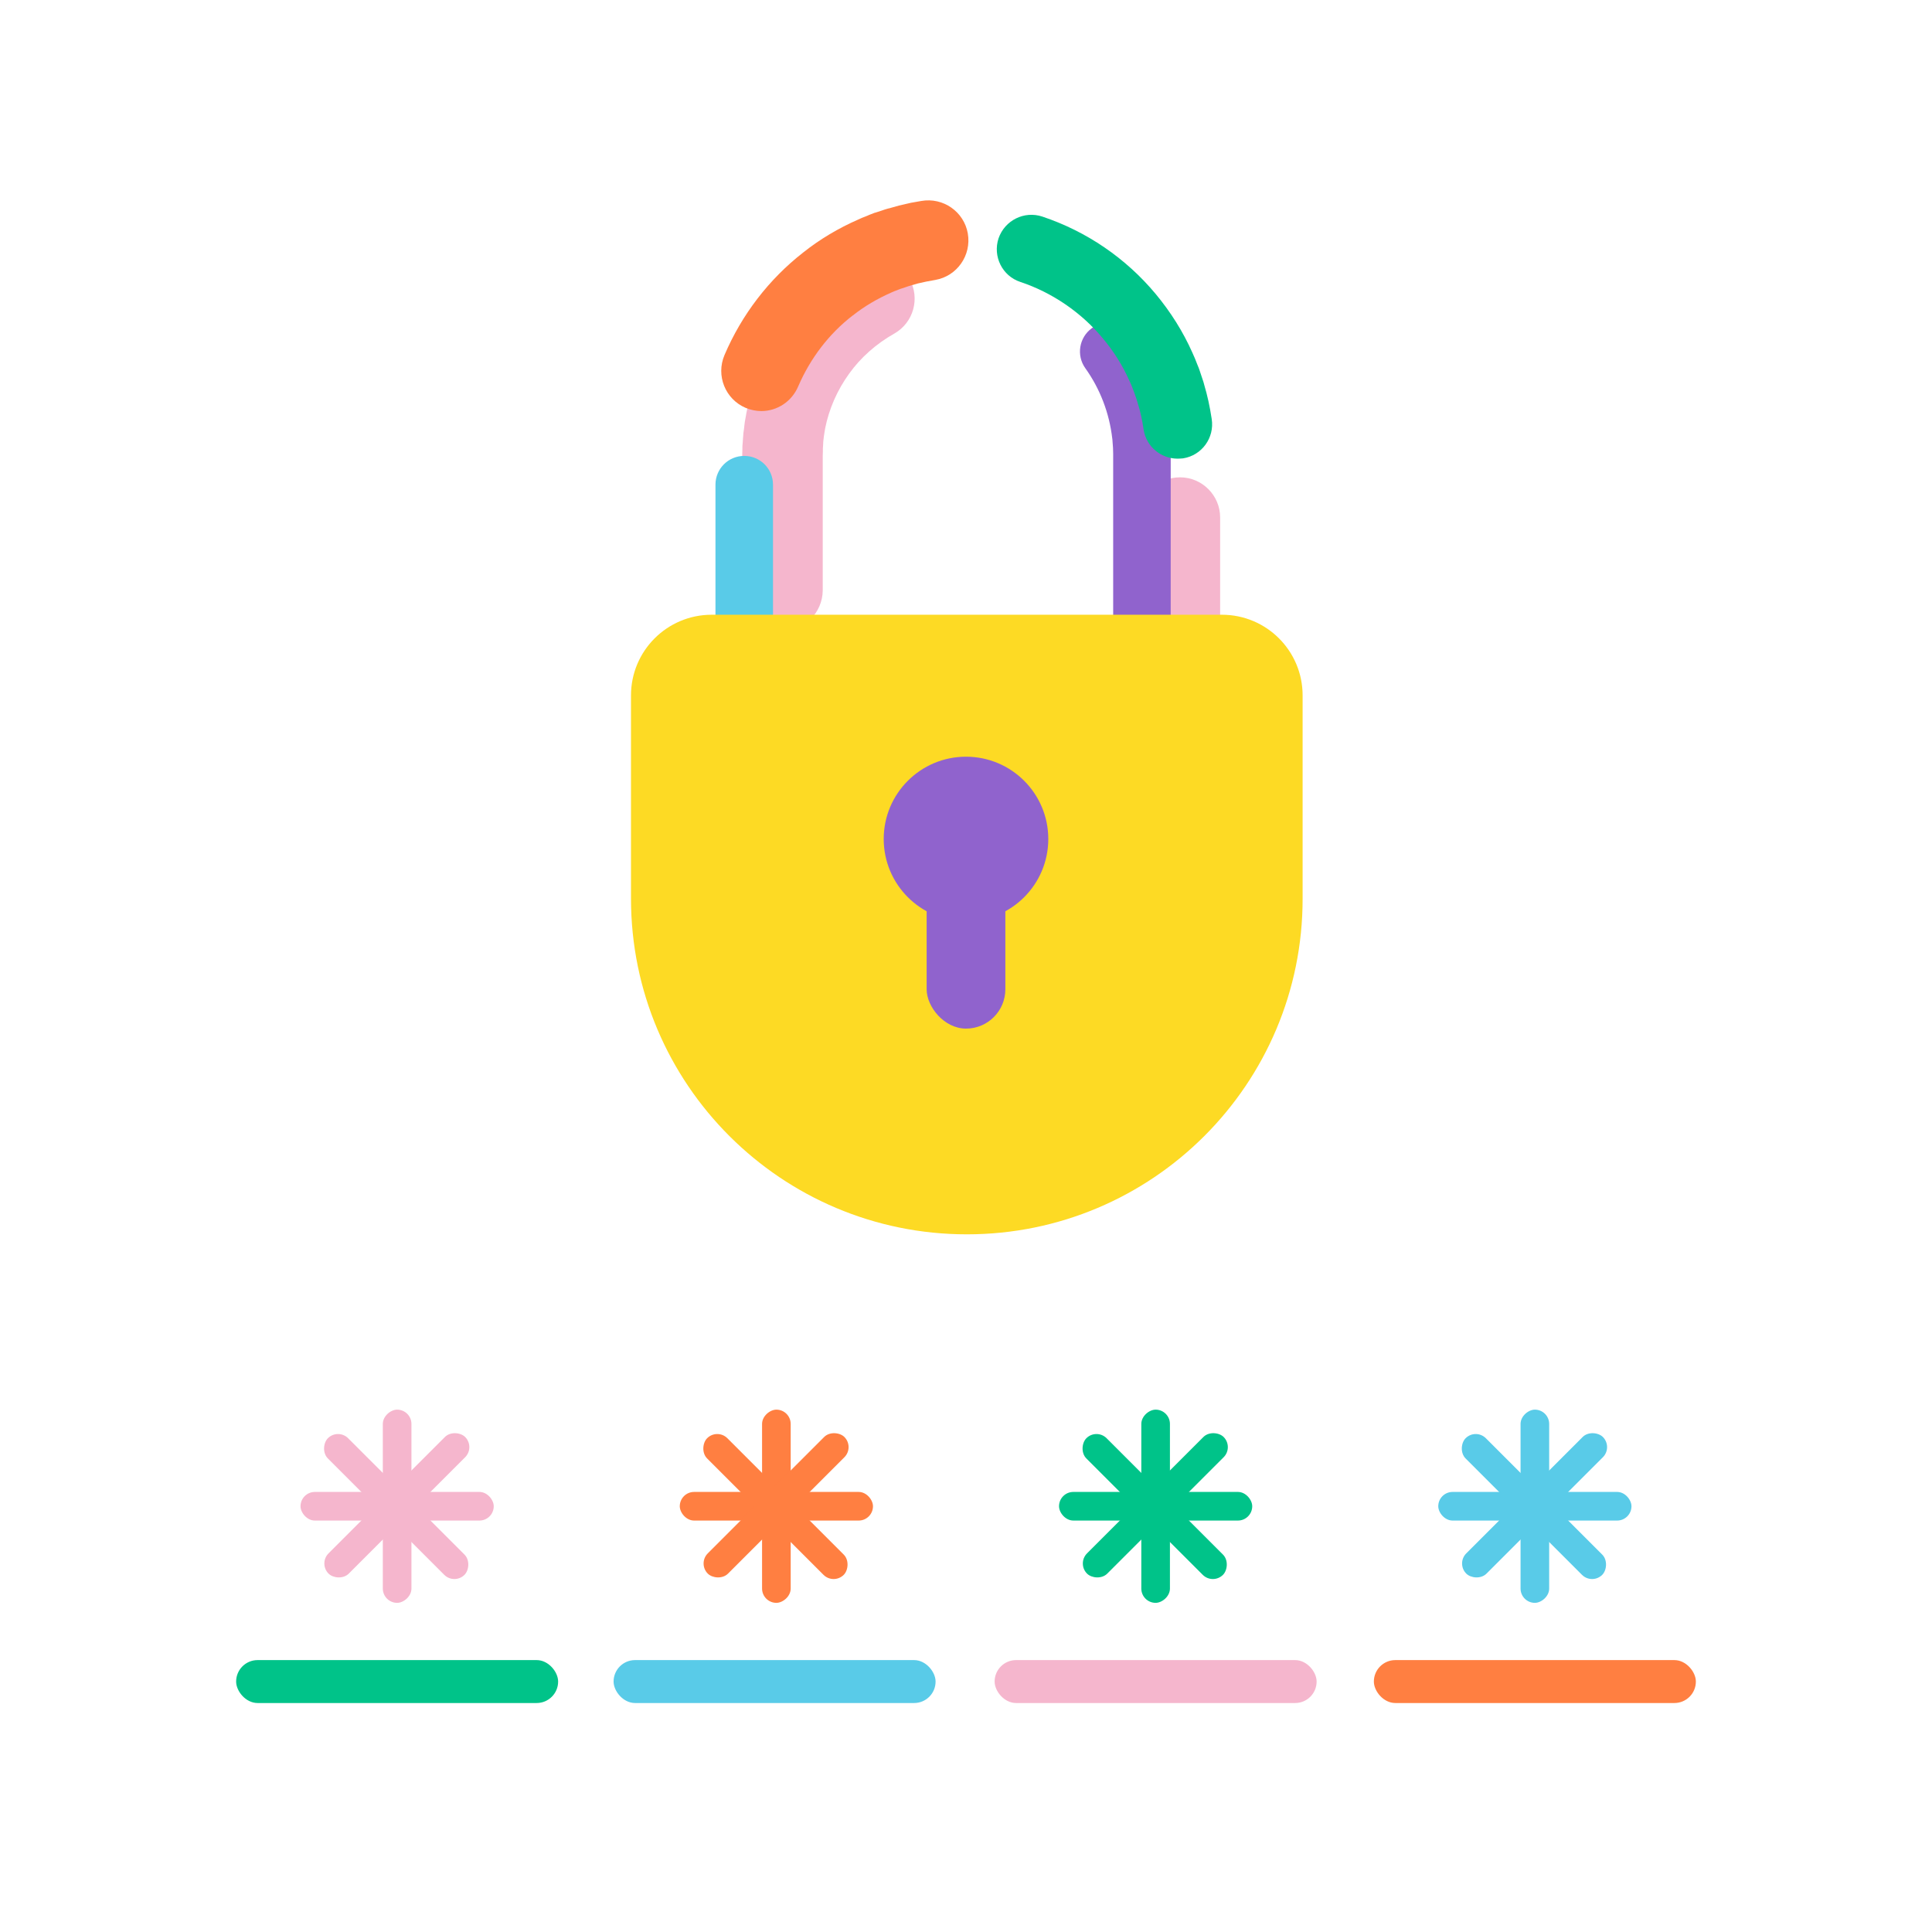 <svg width="1080" height="1080" viewBox="0 0 1080 1080" fill="none" xmlns="http://www.w3.org/2000/svg">
<path d="M659.652 498.473C647.249 498.473 637.24 488.379 637.24 476.061V289.24C637.24 276.836 647.334 266.828 659.652 266.828C671.97 266.828 682.064 276.922 682.064 289.24V476.061C682.064 488.379 672.055 498.473 659.652 498.473Z" fill="#F5B6CD"/>
<path d="M638.352 426.277C629.456 426.277 622.27 419.092 622.27 410.195V255.88C622.27 255.11 622.27 254.34 622.27 253.655L622.185 250.405L621.928 246.983C621.928 246.47 621.842 245.871 621.842 245.7L621.757 245.101C620.132 230.902 614.914 217.301 606.702 205.838C601.569 198.653 603.194 188.644 610.38 183.426C617.565 178.294 627.574 179.919 632.792 187.105C644.169 202.93 651.354 221.578 653.578 241.166C653.749 242.535 653.835 243.647 653.92 244.674L654.262 249.207L654.348 252.8C654.348 253.741 654.434 254.853 654.434 256.136V410.195C654.348 419.092 647.163 426.277 638.352 426.277Z" fill="#9063CD"/>
<path d="M437.33 352.626C424.926 352.626 414.918 342.533 414.918 330.215V254.083L415.004 251.089C415.004 250.918 415.004 250.747 415.004 250.576C415.004 249.806 415.004 248.694 415.175 247.497L415.346 245.016C415.431 242.877 415.688 240.995 415.944 239.456C415.944 239.114 416.03 238.857 416.03 238.515C416.201 236.462 416.543 234.751 416.8 233.382C416.885 232.955 416.971 232.527 417.056 232.014L417.142 231.415C420.393 214.136 427.664 197.284 438.271 182.656C448.45 168.457 462.222 156.224 477.876 147.414C488.654 141.34 502.341 145.19 508.414 155.968C514.488 166.746 510.638 180.432 499.86 186.506C489.852 192.152 481.127 199.85 474.711 208.832C467.953 218.156 463.42 228.678 461.281 239.37C461.196 240.054 461.025 240.739 460.939 241.423C460.853 242.022 460.682 242.792 460.682 243.048L460.597 243.562C460.511 244.075 460.511 244.503 460.426 245.016C460.34 245.957 460.169 246.898 460.169 247.411V248.01L459.998 250.662C459.998 250.833 459.998 251.004 459.998 251.089C459.998 251.517 459.998 251.945 459.998 252.372L459.913 254.768V257.505V330.129C459.741 342.533 449.733 352.626 437.33 352.626Z" fill="#F5B6CD"/>
<path d="M658.283 256.393C648.959 256.393 640.747 249.635 639.293 240.14C638.437 234.494 637.496 230.132 636.299 226.368L635.272 222.946L634.075 219.525C633.818 218.926 633.647 218.327 633.39 217.728C632.791 216.103 632.193 214.563 631.594 213.366L631.337 212.852C627.659 204.469 622.612 196.429 616.368 188.986C604.477 174.701 588.139 163.495 570.347 157.593C560.253 154.257 554.864 143.308 558.2 133.214C561.707 123.12 572.571 117.731 582.664 121.067C607.471 129.364 629.37 144.334 646.05 164.351C654.433 174.444 661.362 185.479 666.495 197.027C667.607 199.422 668.548 201.732 669.317 203.785C669.574 204.384 669.831 205.068 670.087 205.667L670.43 206.608L672.739 213.537L673.252 215.419C674.878 220.893 676.246 226.881 677.358 234.238C678.984 244.759 671.798 254.596 661.362 256.222C660.336 256.307 659.309 256.393 658.283 256.393Z" fill="#00C389"/>
<path d="M425.612 229.789C422.703 229.789 419.709 229.191 416.801 227.993C405.424 223.117 400.12 209.944 404.996 198.481C414.662 175.813 429.889 156.053 448.964 141.169C458.203 133.812 468.639 127.568 480.016 122.606C481.47 121.922 482.667 121.409 483.694 121.067L484.72 120.639C485.063 120.553 485.405 120.382 485.661 120.211C486.602 119.869 487.714 119.441 488.997 118.928L489.425 118.843C490.024 118.672 490.623 118.415 491.307 118.244C493.274 117.56 495.413 116.79 497.979 116.191L502.513 114.908L509.185 113.368L515.002 112.342C527.234 110.203 538.868 118.329 541.006 130.476C543.145 142.709 535.018 154.342 522.872 156.481L517.739 157.422L513.12 158.448L509.527 159.475C508.586 159.731 507.303 160.159 505.849 160.672C505.165 160.929 504.395 161.185 503.71 161.357C503.283 161.528 502.855 161.699 502.342 161.87C501.914 162.041 501.486 162.212 501.059 162.383C500.717 162.554 500.374 162.64 500.118 162.725C499.69 162.896 499.091 163.153 498.92 163.238L498.321 163.495C490.366 167.002 483.095 171.279 476.765 176.326L476.594 176.412C463.421 186.591 452.985 200.278 446.227 215.932C442.549 224.657 434.251 229.789 425.612 229.789Z" fill="#FF7F41"/>
<path d="M415.004 461.35C414.919 461.35 414.919 461.35 414.833 461.35C405.937 461.264 398.837 453.993 398.923 445.182L399.864 357.93C399.949 352.969 399.949 348.008 399.949 343.217C399.949 340.908 399.949 338.598 399.949 336.289V270.935C399.949 262.039 407.135 254.854 416.031 254.854C424.927 254.854 432.113 262.039 432.113 270.935V336.374C432.113 338.684 432.113 340.993 432.113 343.217C432.113 348.179 432.113 353.311 432.027 358.444L431.086 445.61C430.915 454.25 423.815 461.35 415.004 461.35Z" fill="#59CBE8"/>
<path d="M435.449 549.37C435.363 549.37 435.278 549.37 435.192 549.37C422.789 549.199 412.866 539.105 412.952 526.702L414.235 406.174C414.406 393.856 424.414 383.934 436.647 383.934C436.732 383.934 436.818 383.934 436.903 383.934C449.307 384.105 459.229 394.199 459.144 406.602L457.861 527.129C457.775 539.533 447.767 549.37 435.449 549.37Z" fill="#FDDA24"/>
<path d="M540.493 690C436.817 690 352.73 605.999 352.73 502.323V388.725C352.73 363.832 372.918 343.645 397.811 343.645H683.09C707.982 343.645 728.17 363.832 728.17 388.725V502.323C728.255 605.999 644.169 690 540.493 690Z" fill="#FDDA24"/>
<circle cx="540" cy="469" r="46" fill="#9063CD"/>
<rect x="518" y="458" width="44" height="117" rx="22" fill="#9063CD"/>
<rect x="168" y="834" width="108" height="16" rx="8" fill="#F5B6CD"/>
<rect x="230" y="788" width="108" height="16" rx="8" transform="rotate(90 230 788)" fill="#F5B6CD"/>
<rect x="178" y="874" width="108" height="16" rx="8" transform="rotate(-45 178 874)" fill="#F5B6CD"/>
<rect x="254" y="886" width="108" height="16" rx="8" transform="rotate(-135 254 886)" fill="#F5B6CD"/>
<rect x="380" y="834" width="108" height="16" rx="8" fill="#FF7F41"/>
<rect x="442" y="788" width="108" height="16" rx="8" transform="rotate(90 442 788)" fill="#FF7F41"/>
<rect x="390" y="874" width="108" height="16" rx="8" transform="rotate(-45 390 874)" fill="#FF7F41"/>
<rect x="466" y="886" width="108" height="16" rx="8" transform="rotate(-135 466 886)" fill="#FF7F41"/>
<rect x="592" y="834" width="108" height="16" rx="8" fill="#00C389"/>
<rect x="654" y="788" width="108" height="16" rx="8" transform="rotate(90 654 788)" fill="#00C389"/>
<rect x="602" y="874" width="108" height="16" rx="8" transform="rotate(-45 602 874)" fill="#00C389"/>
<rect x="678" y="886" width="108" height="16" rx="8" transform="rotate(-135 678 886)" fill="#00C389"/>
<rect x="804" y="834" width="108" height="16" rx="8" fill="#59CBE8"/>
<rect x="866" y="788" width="108" height="16" rx="8" transform="rotate(90 866 788)" fill="#59CBE8"/>
<rect x="814" y="874" width="108" height="16" rx="8" transform="rotate(-45 814 874)" fill="#59CBE8"/>
<rect x="890" y="886" width="108" height="16" rx="8" transform="rotate(-135 890 886)" fill="#59CBE8"/>
<rect x="132" y="928" width="180" height="24" rx="12" fill="#00C389"/>
<rect x="343" y="928" width="180" height="24" rx="12" fill="#59CBE8"/>
<rect x="556" y="928" width="180" height="24" rx="12" fill="#F5B6CD"/>
<rect x="768" y="928" width="180" height="24" rx="12" fill="#FF7F41"/>
</svg>
